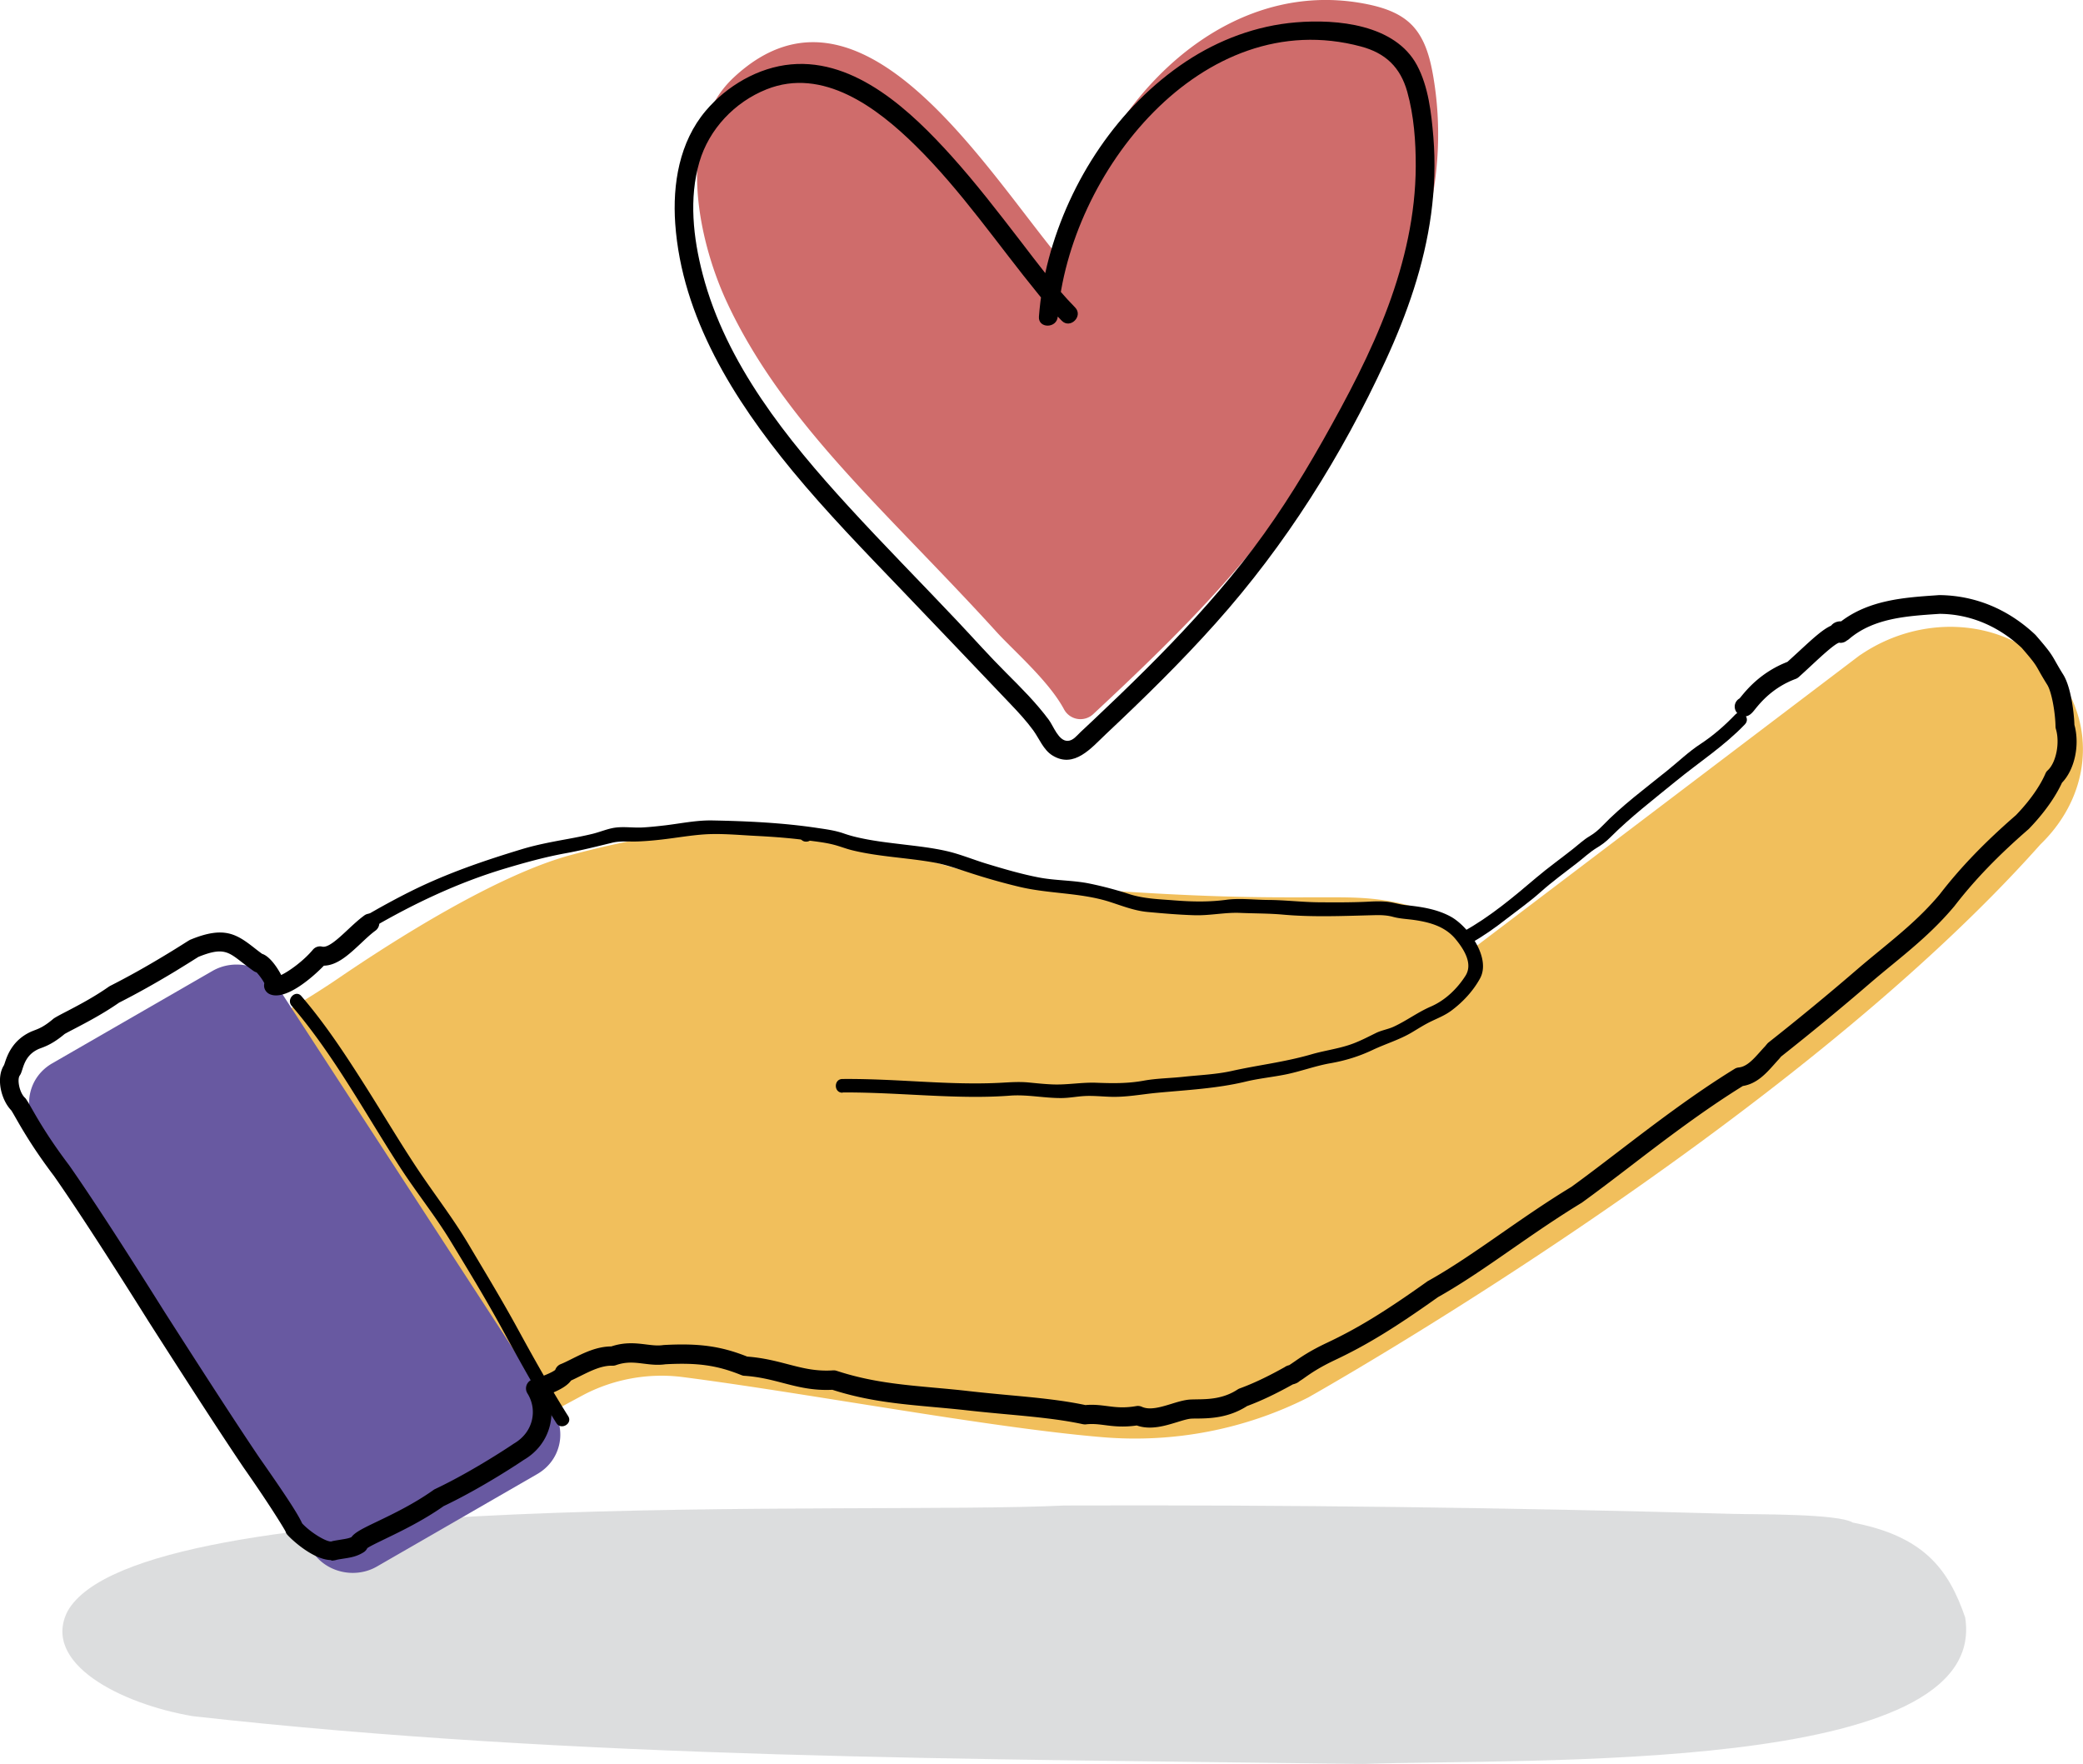 <svg id="Layer_2" data-name="Layer 2" xmlns="http://www.w3.org/2000/svg" viewBox="0 0 276.68 234.29"><defs><style>.cls-2{stroke-width:0}</style></defs><g id="Outlines"><path d="M261.03 214.83c-2.25-6.57-5.62-10.8-14.91-12.6-2.04-1.21-12.85-1.07-15.99-1.16-29.57-.84-59.16-1.21-88.74-1.11-27.01 1.32-122.84-2.86-132.41 14.03-3.51 6.9 6.99 12.31 16.62 13.95 51.16 5.73 103.69 5.65 155.43 6.35 21.99-.79 83.33 1.52 80-19.46Z" style="stroke-width:0;fill:#babcbe;opacity:.5"/><path d="M271.84 88.17c-6.44-6.07-16.77-6.56-24.66-1.23-.1.06-.19.12-.28.19l-51.29 38.9c-1.16-1.53-2.71-2.92-4.63-4.17-1.12-.73-2.65-1.32-4.68-1.81-3.32-.8-6.3-.88-9.59-.87h-2.13c-7.18.02-14.61.04-30.9-1.15-10.72-.78-16.27-2.5-21.63-4.16-1.99-.62-4.05-1.25-6.32-1.83-12.23-3.08-24.53-2.62-39.86 1.51-9.97 2.68-23.68 11.44-30.96 16.41-8.53 5.83-27.21 15.8-27.4 15.9-.61.33-1.07.89-1.26 1.55s-.11 1.39.23 1.99l28.46 50.54a2.572 2.572 0 0 0 3.47 1.01l28.92-15.59c4.03-2.17 8.77-3.05 13.35-2.46 6.67.86 14.33 2.08 22.45 3.37 11.95 1.9 24.31 3.87 33.37 4.62 9.42.78 18.82-1.03 27.17-5.23.03-.02.07-.03.1-.05.63-.36 63.87-35.92 97.25-73.45 3.67-3.55 5.67-8.06 5.65-12.71-.02-4.29-1.78-8.41-4.84-11.29Z" style="fill:#f1bf5c;stroke-width:0"/><path d="M73.47 187.32 36.8 130.95c-1.81-2.78-5.66-3.67-8.58-1.99L6.94 141.23c-1.49.86-2.52 2.22-2.91 3.85a5.9 5.9 0 0 0 .8 4.62l36.66 56.37c1.19 1.83 3.26 2.84 5.37 2.84 1.1 0 2.21-.27 3.21-.85l21.28-12.27c1.49-.86 2.52-2.22 2.91-3.85a5.9 5.9 0 0 0-.8-4.62Z" style="fill:#6859a1;stroke-width:0"/><path class="cls-2" d="M44.02 207.21c-2.31 0-5.16-2.59-5.83-3.34-.13-.14-.22-.3-.27-.48-.37-.69-2.36-3.9-5.55-8.45-2.77-4.1-6.78-10.27-12.63-19.42-3.81-6.08-9.08-14.35-12.57-19.33-2.74-3.62-4.2-6.17-5.07-7.69-.25-.44-.45-.79-.61-1.03-1.37-1.42-2.04-4.33-.95-6.01.02-.07.05-.15.08-.23.32-.98.99-3.02 3.41-4.16.16-.08.34-.14.53-.22.58-.22 1.29-.48 2.51-1.52.05-.04.1-.08.15-.11.39-.24.94-.53 1.64-.89 1.51-.79 3.59-1.87 5.61-3.29l.15-.09c2.31-1.17 4.77-2.54 7.31-4.08 1.13-.68 2.02-1.24 2.57-1.59.65-.41.72-.45.88-.51 4.34-1.77 6.01-.74 8.36 1.1.33.26.69.54 1.08.82 1.03.32 2.07 1.91 2.53 2.81 1.08-.51 2.98-1.89 4.21-3.36.3-.36.78-.52 1.24-.41.8.19 2.17-1.1 3.38-2.23.71-.66 1.43-1.34 2.21-1.91.56-.41 1.34-.29 1.75.26.41.56.29 1.34-.26 1.75-.66.48-1.33 1.12-1.98 1.73-1.53 1.43-3.1 2.9-4.88 2.93-1.41 1.46-5.1 4.75-7.22 3.77-.4-.19-.68-.58-.72-1.02-.01-.14 0-.29.03-.42-.19-.4-.7-1.1-1.03-1.44-.14-.04-.27-.1-.39-.18-.56-.39-1.04-.77-1.49-1.11-1.92-1.5-2.64-2.06-5.84-.77-.1.06-.27.17-.53.33-.56.36-1.47.92-2.61 1.62-2.57 1.55-5.05 2.94-7.4 4.13-2.14 1.49-4.35 2.64-5.82 3.41-.59.31-1.08.56-1.41.75-1.51 1.27-2.51 1.64-3.18 1.89-.13.05-.25.09-.35.14-1.44.68-1.82 1.83-2.09 2.67-.07.21-.13.4-.19.54-.04.09-.09.18-.15.27-.38.5-.06 2.26.67 2.95.06.06.12.12.17.2.2.29.45.72.78 1.3.84 1.47 2.25 3.93 4.92 7.46 3.55 5.06 8.85 13.38 12.67 19.47 5.84 9.13 9.84 15.28 12.58 19.34 3.66 5.23 5.18 7.58 5.71 8.77 1.21 1.3 3.33 2.53 3.91 2.4.07-.03.13-.04.2-.06.37-.07.69-.12.99-.17.69-.11 1.1-.18 1.45-.34.47-.65 1.58-1.19 3.44-2.08 2.06-.99 4.89-2.35 7.47-4.19.06-.04.12-.08.19-.11 5.19-2.46 10.42-6 10.47-6.04 1.26-.73 2.09-1.82 2.4-3.11.29-1.22.08-2.48-.59-3.56-.21-.33-.25-.74-.11-1.11.14-.37.44-.65.82-.75 1.24-.36 2.59-.93 2.98-1.26.12-.34.37-.62.71-.76.48-.19.99-.45 1.53-.72 1.53-.76 3.25-1.63 5.21-1.64 1.84-.61 3.32-.42 4.64-.26.82.1 1.53.19 2.26.08.04 0 .08-.01.12-.01 4.62-.25 7.54.15 11.03 1.54 2.11.16 3.77.59 5.38 1.01 2 .52 3.72.97 6.03.82.16-.01.32.01.47.06 4.49 1.47 8.47 1.83 13.07 2.25 1.43.13 2.91.26 4.45.44 1.87.21 3.66.38 5.38.54 3.59.33 6.99.65 10.15 1.32 1.08-.1 1.99.02 2.87.13 1.15.15 2.24.29 3.9 0 .25-.04.5 0 .73.1 1.05.48 2.51.04 3.91-.39.84-.26 1.63-.5 2.4-.57.31-.02.62-.02.96-.03 1.49-.02 3.52-.04 5.45-1.32.08-.05.17-.1.26-.13 1.81-.66 3.71-1.56 5.98-2.83.16-.12.37-.21.59-.26.17-.1.42-.28.66-.44.82-.57 2.05-1.44 4.32-2.51 4.08-1.92 7.72-4.14 13.4-8.19.04-.03.08-.05.12-.07 3.12-1.74 6.31-3.95 9.69-6.3 2.97-2.06 6.03-4.19 9.3-6.17 1.91-1.38 4.03-3 6.28-4.72 4.66-3.56 9.94-7.6 15.41-10.96.16-.1.34-.16.53-.18 1.07-.1 1.94-1.07 2.86-2.1.2-.22.4-.45.6-.66.06-.06.12-.13.17-.2l.18-.21c.05-.06.11-.11.17-.16 4.13-3.26 8.08-6.52 11.74-9.68 1.01-.87 2.02-1.7 3.02-2.52 2.83-2.33 5.51-4.53 7.97-7.47 2.73-3.54 5.95-6.89 10.12-10.51 2.42-2.51 3.5-4.54 3.92-5.53.07-.16.17-.31.3-.42 1.12-1.03 1.64-3.65 1.09-5.49a1.27 1.27 0 0 1-.05-.34c-.03-1.82-.5-4.58-1.1-5.54-.53-.85-.84-1.39-1.08-1.82-.49-.88-.66-1.18-2.32-3.09-3.13-2.92-6.9-4.48-10.89-4.51l-.3.02c-4.2.28-8.53.58-11.75 3.34-.08.07-.17.13-.27.18-.28.24-.66.36-1.04.29-.65.21-2.37 1.81-3.64 2.99-.55.51-1.13 1.05-1.72 1.58-.12.1-.25.19-.4.24-3.06 1.14-4.71 3.18-5.42 4.06-.4.5-.86 1.07-1.67.89-.46-.1-.85-.49-.97-.95-.15-.57.12-1.14.61-1.41.03-.03.05-.07.09-.11.82-1.01 2.71-3.36 6.26-4.74.52-.47 1.03-.94 1.52-1.39 1.81-1.67 3.14-2.91 4.28-3.42.21-.26.5-.45.86-.53.16-.04.32-.05.47-.04 3.76-2.86 8.45-3.17 12.62-3.46l.4-.03c4.75.04 9.12 1.84 12.73 5.22l.09.09c1.78 2.05 2.06 2.48 2.66 3.55.23.4.51.91 1.02 1.72 1.02 1.66 1.42 5.07 1.47 6.65.74 2.68.03 5.96-1.65 7.69-.56 1.22-1.81 3.44-4.35 6.08l-.08.08c-4.06 3.52-7.19 6.77-9.85 10.22-2.64 3.16-5.53 5.54-8.33 7.84-.99.81-1.98 1.63-2.97 2.48-3.66 3.16-7.61 6.41-11.73 9.67l-.06.07c-.09.11-.19.23-.29.34-.19.2-.37.41-.56.62-1.08 1.21-2.3 2.58-4.17 2.88-5.28 3.27-10.43 7.2-14.97 10.68-2.26 1.73-4.4 3.36-6.42 4.82-3.29 2-6.32 4.1-9.26 6.14-3.41 2.37-6.63 4.6-9.84 6.4-5.79 4.12-9.51 6.39-13.73 8.38-2.07.98-3.2 1.77-3.95 2.3-.25.18-.48.34-.7.47-.26.25-.61.37-.9.44-2.28 1.27-4.22 2.19-6.08 2.88-2.51 1.61-5.02 1.64-6.69 1.66-.3 0-.57 0-.8.02-.46.04-1.13.25-1.85.47-1.57.48-3.5 1.07-5.31.43-1.83.26-3.12.1-4.27-.05-.86-.11-1.6-.2-2.48-.1-.14.02-.28 0-.41-.02-3.06-.66-6.46-.98-10.05-1.31-1.74-.16-3.55-.33-5.43-.54-1.52-.17-2.98-.3-4.4-.43-4.49-.41-8.73-.79-13.4-2.29-2.6.13-4.62-.4-6.58-.91-1.54-.4-3.14-.82-5.11-.95-.13 0-.26-.04-.39-.09-3.23-1.3-5.78-1.67-10.09-1.44-1.04.15-1.98.03-2.88-.08-1.2-.15-2.32-.29-3.7.2-.15.05-.31.08-.46.07-1.43-.04-2.87.68-4.26 1.37-.41.2-.82.41-1.24.6-.36.52-1.18 1.17-3.01 1.85.46 1.3.54 2.69.22 4.06-.47 1.97-1.72 3.61-3.5 4.64-.14.1-5.3 3.59-10.63 6.13-2.73 1.92-5.63 3.32-7.74 4.34-.94.46-2 .96-2.4 1.24-.1.21-.26.4-.46.53-.92.59-1.76.72-2.73.87-.25.04-.53.08-.83.14-.25.08-.52.12-.79.12Zm4.92-2.33Z"/><path class="cls-2" d="M75.47 188.09c-2.36-3.74-4.52-7.6-6.64-11.48-2.09-3.84-4.37-7.59-6.6-11.35-2.1-3.54-4.62-6.75-6.89-10.18s-4.56-7.28-6.86-10.91c-2.61-4.11-5.27-8.17-8.45-11.87-.76-.89-2.05.4-1.29 1.29 5.64 6.57 9.75 14.28 14.44 21.51 2.14 3.3 4.61 6.36 6.66 9.73 2.28 3.75 4.59 7.54 6.7 11.39 2.36 4.32 4.73 8.63 7.36 12.79.62.99 2.2.08 1.57-.92ZM111.95 145.1c4.96-.03 9.91.4 14.86.54 2.46.07 4.92.07 7.38-.12 2.31-.17 4.62.36 6.94.32.96-.02 1.89-.2 2.84-.26 1.13-.07 2.28.05 3.4.09 2.2.09 4.22-.33 6.38-.53 3.91-.37 7.88-.56 11.7-1.48 1.74-.42 3.51-.59 5.26-.94 2.02-.4 3.98-1.15 6-1.5 1.98-.35 3.78-.9 5.6-1.76 1.75-.83 3.56-1.35 5.23-2.34.82-.49 1.63-1.01 2.49-1.43.97-.47 1.87-.81 2.75-1.46 1.52-1.13 2.87-2.58 3.79-4.24 1.54-2.74-1.55-7-3.92-8.27-1.8-.97-3.83-1.28-5.84-1.49-.88-.09-1.71-.37-2.59-.46s-1.77-.05-2.65 0c-2.15.1-4.36.09-6.52.07-2.22-.03-4.43-.3-6.65-.31-1.81-.01-3.71-.26-5.51-.02-2.3.31-4.57.26-6.88.08-2.03-.16-4.07-.21-6.02-.84a48.46 48.46 0 0 0-5.29-1.4c-2.22-.45-4.51-.38-6.73-.81-2.34-.45-4.67-1.14-6.95-1.83-1.78-.54-3.5-1.27-5.32-1.68-1.81-.41-3.65-.62-5.49-.84-1.96-.24-3.93-.45-5.86-.87-.77-.16-1.53-.36-2.27-.62-1.11-.39-2.28-.55-3.44-.72-4.63-.7-9.34-.92-14.02-1.01-2.06-.04-4.14.39-6.17.64-1.02.12-2.03.23-3.06.29-1.18.07-2.47-.13-3.63.02-1.03.13-2.08.6-3.1.84-1.07.26-2.16.47-3.24.67-2.02.37-4.04.74-6.01 1.33-5.12 1.55-10.08 3.24-14.89 5.64-2.06 1.03-4.08 2.14-6.07 3.3-1.01.59-.1 2.16.92 1.57 5.64-3.28 11.49-6.05 17.74-7.92 2.65-.79 5.28-1.52 8.01-2.02 2.1-.38 4.13-.9 6.2-1.4 1.1-.27 2.29-.12 3.43-.17 1.04-.04 2.07-.13 3.11-.25 1.96-.22 3.92-.58 5.89-.7 2.18-.12 4.44.1 6.62.21 2.33.12 4.67.29 6.98.61 1.13.15 2.31.28 3.42.57.81.21 1.6.53 2.42.73 3.55.87 7.24.98 10.84 1.62 1.69.3 3.24.88 4.86 1.4 2.12.69 4.27 1.3 6.44 1.82 3.96.96 8.17.77 12.06 2.01 1.68.54 3.29 1.19 5.07 1.35 2.06.19 4.14.37 6.21.43s4.06-.4 6.07-.31c1.9.08 3.8.06 5.69.23 4.04.36 8.15.17 12.19.07.83-.02 1.63.01 2.43.23.96.26 1.95.28 2.93.43 2.05.31 4 .88 5.36 2.52 1.08 1.31 2.35 3.26 1.31 4.88-1.12 1.75-2.72 3.28-4.64 4.1-1.7.74-3.18 1.86-4.86 2.64-.77.36-1.59.47-2.34.83-1 .49-1.99 1.01-3.04 1.41-1.81.69-3.74.91-5.59 1.45-1.77.51-3.58.88-5.39 1.21-1.75.32-3.47.61-5.21 1-2.09.46-4.28.54-6.41.77-1.75.19-3.56.2-5.29.52-2.11.38-4.07.35-6.21.27-1.97-.08-3.89.3-5.86.22-1.04-.04-2.07-.15-3.1-.25-1.28-.13-2.47-.04-3.75.03-4.7.25-9.41-.1-14.11-.33-2.31-.11-4.63-.19-6.95-.17-1.17 0-1.17 1.83 0 1.82Z"/><path class="cls-2" d="M195.37 125.26c1.68-.93 3.23-2.04 4.74-3.22 1.51-1.17 3.1-2.29 4.52-3.56 1.56-1.39 3.25-2.62 4.9-3.9.84-.65 1.63-1.4 2.53-1.95.68-.41 1.27-.84 1.83-1.41 2.7-2.7 5.76-5.05 8.72-7.47 3.07-2.51 6.43-4.68 9.17-7.55.81-.85-.48-2.14-1.29-1.29-1.41 1.47-2.91 2.78-4.61 3.9-1.54 1-2.97 2.37-4.41 3.53-2.93 2.37-6.04 4.66-8.65 7.37-.52.54-1.03.97-1.67 1.35-.8.47-1.48 1.12-2.22 1.7-1.62 1.28-3.3 2.48-4.87 3.81-3 2.55-6.15 5.2-9.61 7.11-1.03.57-.11 2.14.92 1.57ZM107.08 111.79c1.17 0 1.17-1.82 0-1.82s-1.17 1.82 0 1.82Z"/><path d="M140.98 37.93c1.45-19.66 19.09-41.79 40.68-37.36 2.13.44 4.29 1.16 5.82 2.7 1.77 1.77 2.45 4.33 2.88 6.79 3.07 17.76-4.99 33.05-13.56 47.95-8.43 14.66-19.51 25.58-31.59 36.84a2.48 2.48 0 0 1-3.89-.66c-2.04-3.79-6.76-7.83-9-10.31-4.37-4.81-8.91-9.46-13.4-14.15-8.6-9-17.17-18.33-22.44-29.75-3.85-8.35-6.77-22.44.97-29.68 18.24-17.05 36.08 17.03 46.19 27.28" style="fill:#cf6c6b;stroke-width:0"/><path class="cls-2" d="M140.5 42.05c1.49-19.03 19.13-41.56 40.29-35.87 3.25.87 5.22 2.76 6.13 6 .89 3.19 1.14 6.61 1.13 9.9-.02 6.38-1.46 12.64-3.67 18.61-2.3 6.2-5.42 12.06-8.66 17.81-3.22 5.7-6.7 11.19-10.78 16.32-3.94 4.96-8.25 9.61-12.74 14.08-2.32 2.31-4.68 4.58-7.07 6.83-.52.49-1.05.99-1.58 1.48-.49.46-1 1.17-1.73 1.19-1.23.03-1.9-1.99-2.52-2.81-1.67-2.25-3.66-4.23-5.64-6.21-2.24-2.23-4.33-4.59-6.5-6.89-4.8-5.09-9.73-10.06-14.45-15.22-8.16-8.91-16.28-18.95-19.38-30.87-1.25-4.79-1.84-10.06-.43-14.88 1.28-4.37 4.68-7.96 8.91-9.65 7.49-3 14.71 2.45 19.79 7.46 6.12 6.03 10.94 13.15 16.35 19.78.98 1.2 1.99 2.39 3.08 3.49 1.13 1.15 2.9-.62 1.77-1.77-2.7-2.75-5-5.89-7.35-8.94-2.92-3.79-5.85-7.59-9.05-11.15-5.3-5.88-12.7-12.97-21.31-12.19-4.36.39-8.56 2.86-11.36 6.18-3.49 4.14-4.41 9.71-4.04 14.98.88 12.42 7.8 23.39 15.52 32.77 4.54 5.51 9.53 10.64 14.47 15.79 4.88 5.09 9.74 10.2 14.6 15.3 1.04 1.09 2.08 2.22 2.97 3.44.8 1.1 1.34 2.58 2.53 3.32 2.9 1.8 5.17-.99 7.11-2.82 5.05-4.75 10.01-9.6 14.63-14.78 9.25-10.35 16.7-22.2 22.51-34.8 2.86-6.2 5.14-12.69 6.06-19.49.46-3.4.58-6.84.3-10.26-.27-3.18-.65-6.67-2.18-9.53-2.91-5.41-10.6-6.14-16.08-5.68-5.23.43-10.24 2.31-14.6 5.2-9.02 5.99-15.46 15.8-18.23 26.2-.67 2.52-1.1 5.09-1.3 7.68-.13 1.6 2.38 1.6 2.5 0Z"/></g></svg>